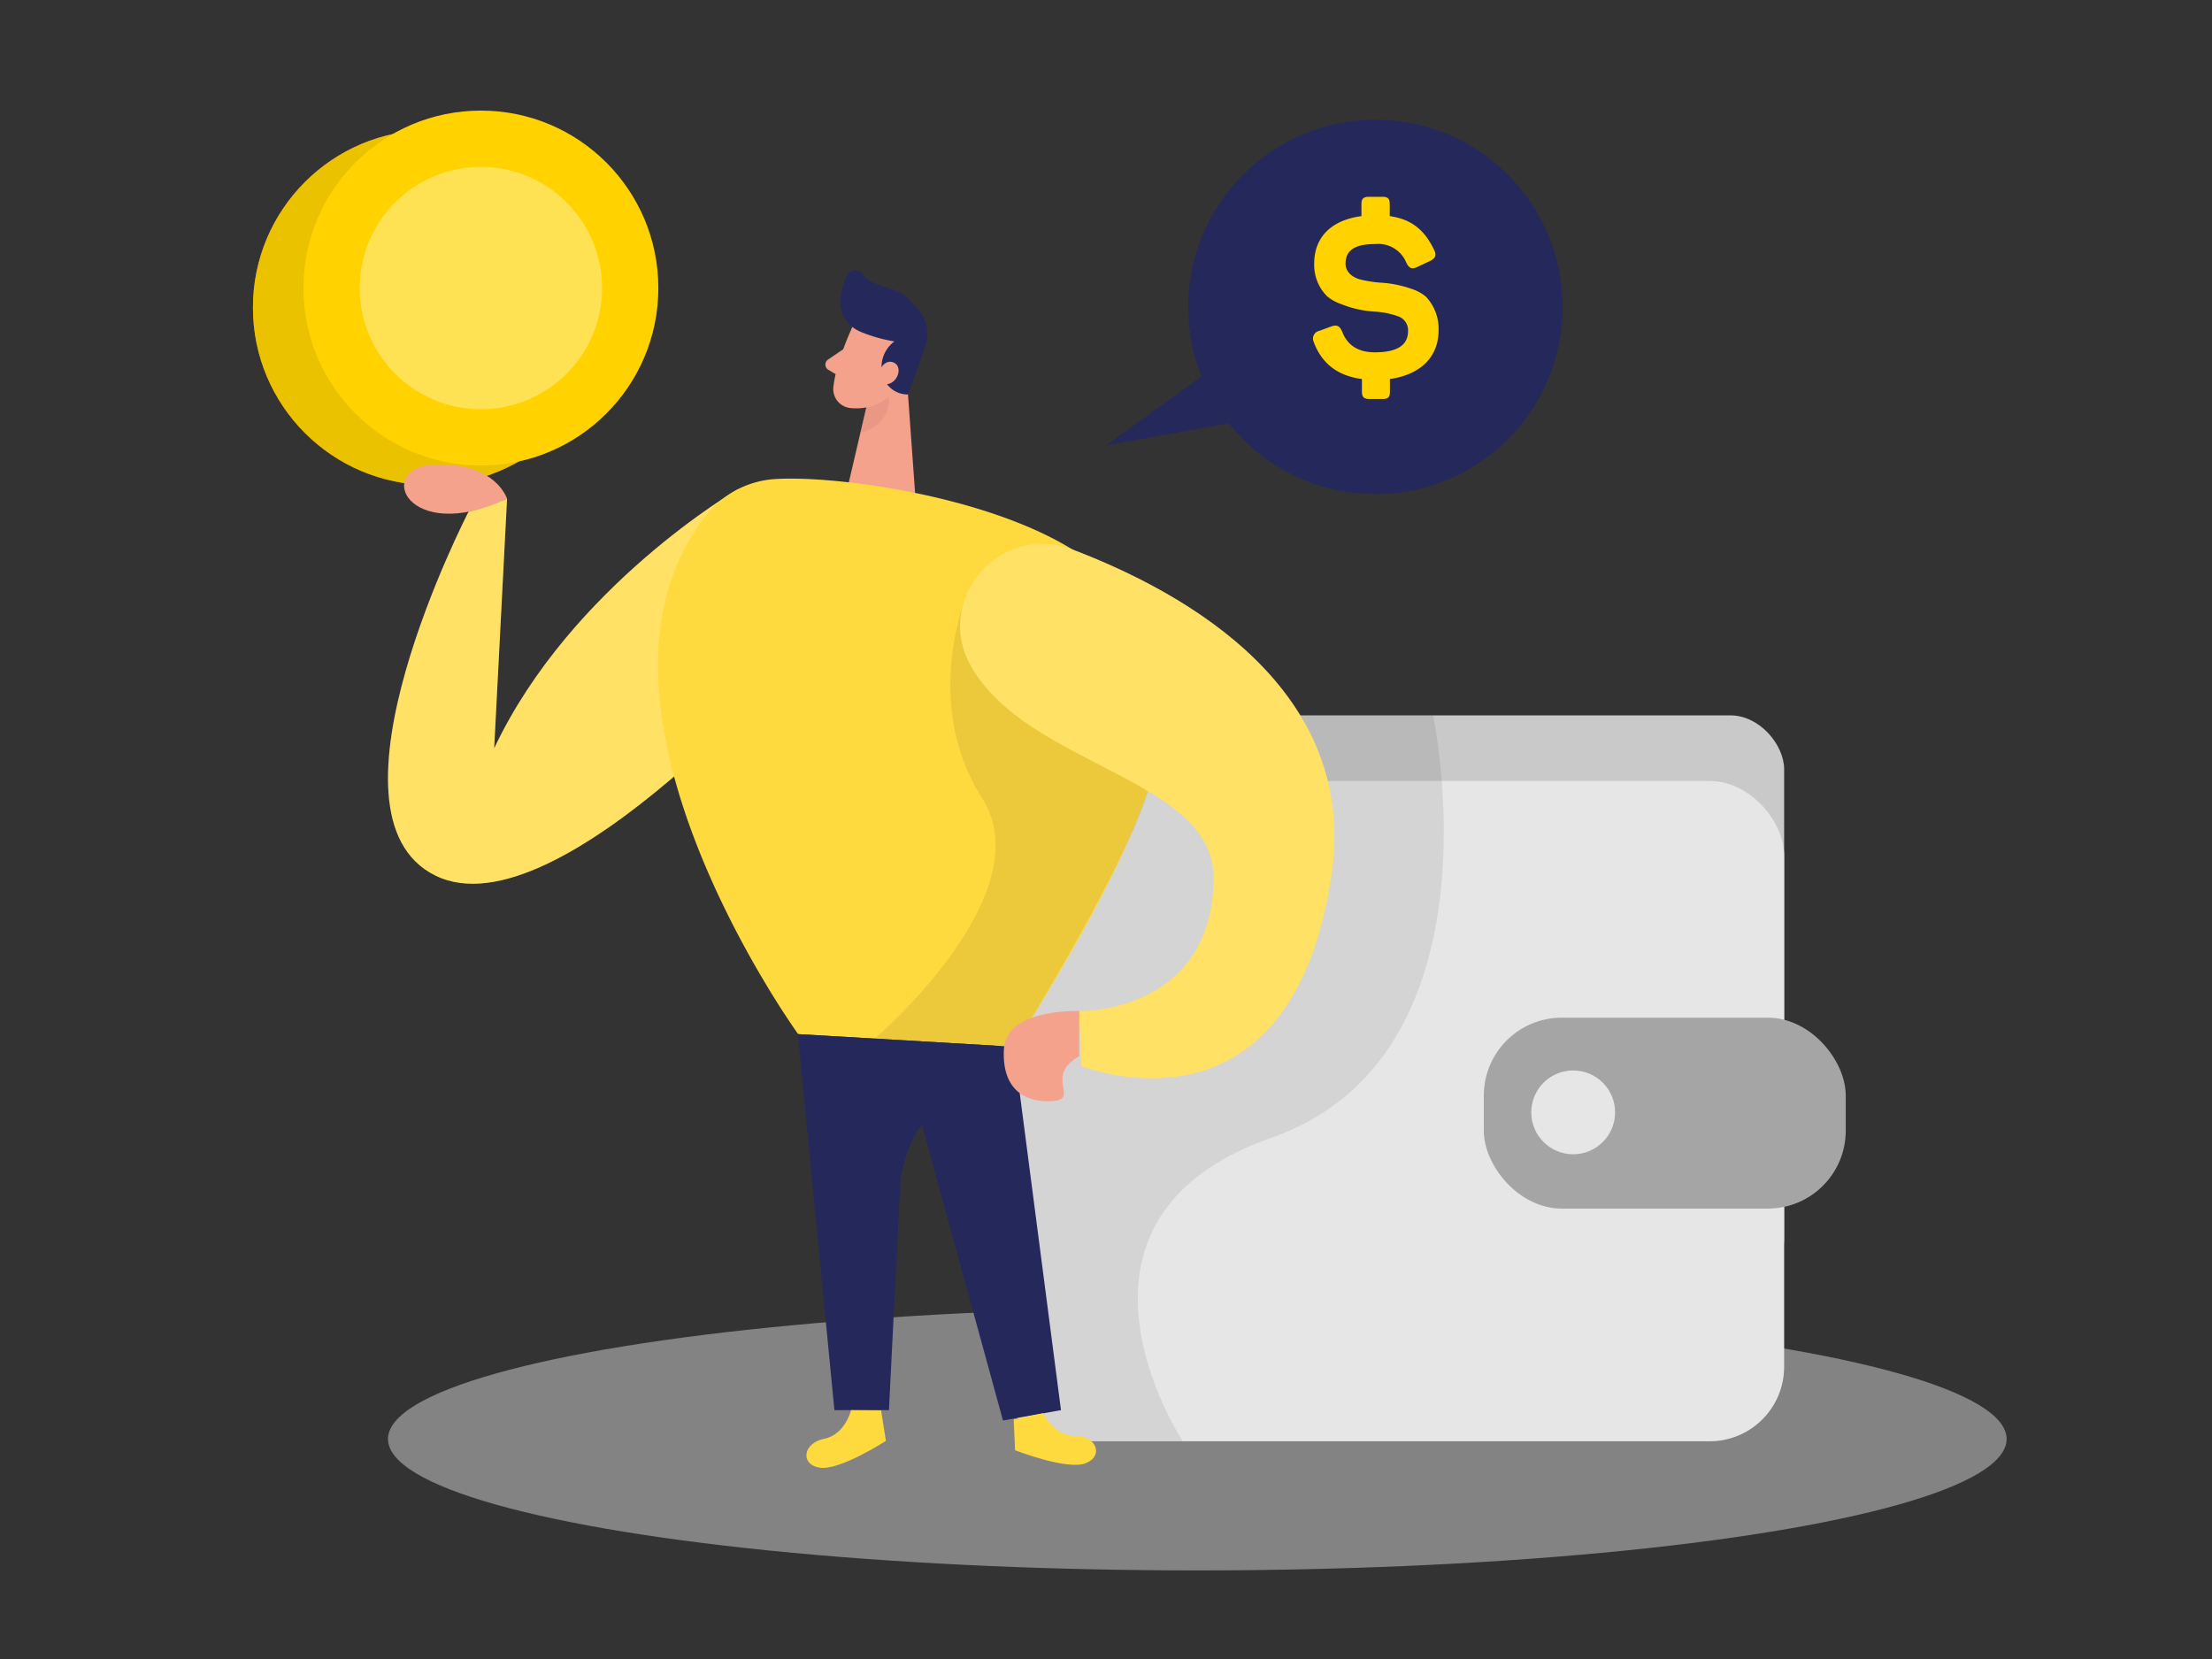 <svg id="Layer_1" data-name="Layer 1" xmlns="http://www.w3.org/2000/svg" viewBox="0 0 400 300"><rect x="0" y="0" width="400" height="300" fill="#333333" stroke="none"/><title>#34 wallet</title><path d="M154.13,59.14S151.2,65.35,150.7,70a3.45,3.45,0,0,0,3.09,3.79c2.35.22,5.6-.17,7.58-3.31l4-4.92a6.15,6.15,0,0,0-.26-7.12C162.44,54.51,155.73,55.26,154.13,59.14Z" fill="#f4a28c"/><polygon points="163.86 66.71 165.48 89.16 153.04 89.17 156.76 73.24 163.86 66.71" fill="#f4a28c"/><path d="M155.63,60a27.72,27.72,0,0,0,6.11,1.74,5.72,5.72,0,0,0-2.18,5.89,4.67,4.67,0,0,0,4.64,3.7l3-8.32A7,7,0,0,0,166,55.93a26.41,26.41,0,0,0-2.26-2.37c-2-1.84-6.11-1.54-7.65-3.94a1.66,1.66,0,0,0-2.84.11c-1.31,2.38-2.32,6.51.58,9.14A6.41,6.41,0,0,0,155.63,60Z" fill="#24285b"/><path d="M158.94,67.18s1-2.46,2.76-1.58.42,4.45-2.24,3.85Z" fill="#f4a28c"/><path d="M152.49,63.15,149.77,65a1.1,1.1,0,0,0,0,1.86l2.29,1.37Z" fill="#f4a28c"/><path d="M156.66,73.69a8.42,8.42,0,0,0,4.05-1.94s.8,4.87-5.12,6.5Z" fill="#ce8172" opacity="0.31"/><circle cx="248.72" cy="55.51" r="33.85" fill="#24285b"/><polygon points="223.35 63.71 200.04 80.52 232.41 74.71 223.35 63.71" fill="#24285b"/><path d="M84.73,92.54s-28.31,54.79-6,65.79,68.14-42.83,68.14-42.83L133.49,88.44S103.19,106,89.36,135.33L91.69,90.2Z" fill="#ffda3f"/><path d="M84.73,92.54s-28.31,54.79-6,65.79,68.14-42.83,68.14-42.83L133.49,88.44S103.19,106,89.36,135.33L91.69,90.2Z" fill="#fff" opacity="0.2"/><ellipse cx="216.51" cy="260.22" rx="146.35" ry="23.76" fill="#e6e6e6" opacity="0.45"/><rect x="179.78" y="129.36" width="142.85" height="104.29" rx="9.75" ry="9.75" fill="#c9c9c9"/><circle cx="77.83" cy="55.61" r="32.09" fill="#d36820"/><circle cx="77.83" cy="55.61" r="32.09" fill="#ffd200"/><circle cx="77.83" cy="55.61" r="32.09" opacity="0.08"/><circle cx="86.96" cy="52.09" r="32.09" fill="#ffd200"/><circle cx="86.96" cy="52.09" r="21.92" fill="#fff" opacity="0.33"/><rect x="179.78" y="141.23" width="142.85" height="119.4" rx="13.47" ry="13.47" fill="#e6e6e6"/><path d="M235.14,129.36h24s13.21,61.51-29.25,76.39-16,54.88-16,54.88h-23.1l-7.45-9.38V223.08L177.61,195l13.15-52.49,14.1-11.75Z" opacity="0.08"/><rect x="268.32" y="184.03" width="65.45" height="34.52" rx="14.09" ry="14.09" fill="#a5a5a5"/><circle cx="284.48" cy="201.15" r="7.58" fill="#e6e6e6"/><path d="M127.74,93.13A17.19,17.19,0,0,1,140,86.64c10.31-.73,37.76,2.76,53.89,12.7,22.6,13.92,26.4,31.74-10.56,89.95l-39-2.29S100.93,126.94,127.74,93.13Z" fill="#ffda3f"/><path d="M174.86,107.36s-8.34,19.64,2.75,37-19.44,43.48-19.44,43.48L182,189.29l4.58-5.24s17.48-28.73,21-41-17.28-18.87-17.28-18.87Z" opacity="0.08"/><path d="M175.56,120.42c-6.8-12.07,5.36-26,18.31-21.08,20.87,7.93,51.92,25.52,46.89,59-7.47,49.77-45.21,34.42-45.21,34.42l-.4-9.93s24.07.55,24.31-24C219.64,140.72,185.81,138.62,175.56,120.42Z" fill="#ffda3f"/><path d="M175.56,120.42c-6.8-12.07,5.36-26,18.31-21.08,20.87,7.93,51.92,25.52,46.89,59-7.47,49.77-45.21,34.42-45.21,34.42l-.4-9.93s24.07.55,24.31-24C219.64,140.72,185.81,138.62,175.56,120.42Z" fill="#fff" opacity="0.2"/><path d="M144.28,187l6.61,68h9.86l2-40.08a22.38,22.38,0,0,1,8.83-16.72l11.77-8.91Z" fill="#24285b"/><polygon points="183.31 189.29 191.86 255 181.37 256.87 166.37 202.12 155.59 194.99 183.31 189.29" fill="#24285b"/><path d="M91.69,90.2s-1.94-6.53-13-6.2S73.36,98.73,91.69,90.2Z" fill="#f4a28c"/><path d="M195.15,182.83s-13.19-.52-13.61,6.83,3.82,9.8,8.82,9.45-1.66-4.4,4.79-8.13Z" fill="#f4a28c"/><path d="M153.9,255s-1.06,4.43-4.87,5.18-4.4,4.62-.83,5.22,12-4.84,12-4.84l-.87-5.52Z" fill="#ffda3f"/><path d="M188.62,255.55s1.92,4.13,5.8,4.11,5.24,3.66,1.86,4.95-12.72-2.36-12.72-2.36l-.25-5.58Z" fill="#ffda3f"/><path d="M250,35.59c1,0,1.31.35,1.31,1.35v2.14c4,.57,6.32,2.57,8,6.06.52,1,.3,1.61-.88,2.13l-2.13,1c-1,.48-1.48.26-2-.78a5.46,5.46,0,0,0-5.58-3.36c-3.7,0-5.4,1.09-5.4,3.57,0,1.62,1.48,2.62,3,2.92a23.58,23.58,0,0,0,3.14.48,20.6,20.6,0,0,1,5.8,1.14,7.76,7.76,0,0,1,2.57,1.39,8.4,8.4,0,0,1,2.31,6.1c0,4.75-3.18,8-8.8,8.81v2.26c0,1-.31,1.35-1.31,1.35h-2.4c-1,0-1.35-.35-1.35-1.35V68.54c-4.36-.57-7.28-2.79-8.72-6.71a1.43,1.43,0,0,1,1-2l2.13-.78c1.09-.39,1.57-.13,2.05,1q1.44,3.66,5.88,3.66c4,0,6-1.27,6-3.84a2.66,2.66,0,0,0-1.88-2.7,15,15,0,0,0-4.31-.83A19.22,19.22,0,0,1,242.55,55,8.12,8.12,0,0,1,240,53.59a8,8,0,0,1-2.35-5.93c0-4.7,3-7.84,8.54-8.58V36.94c0-1,.35-1.35,1.35-1.35Z" fill="#ffd200"/></svg>